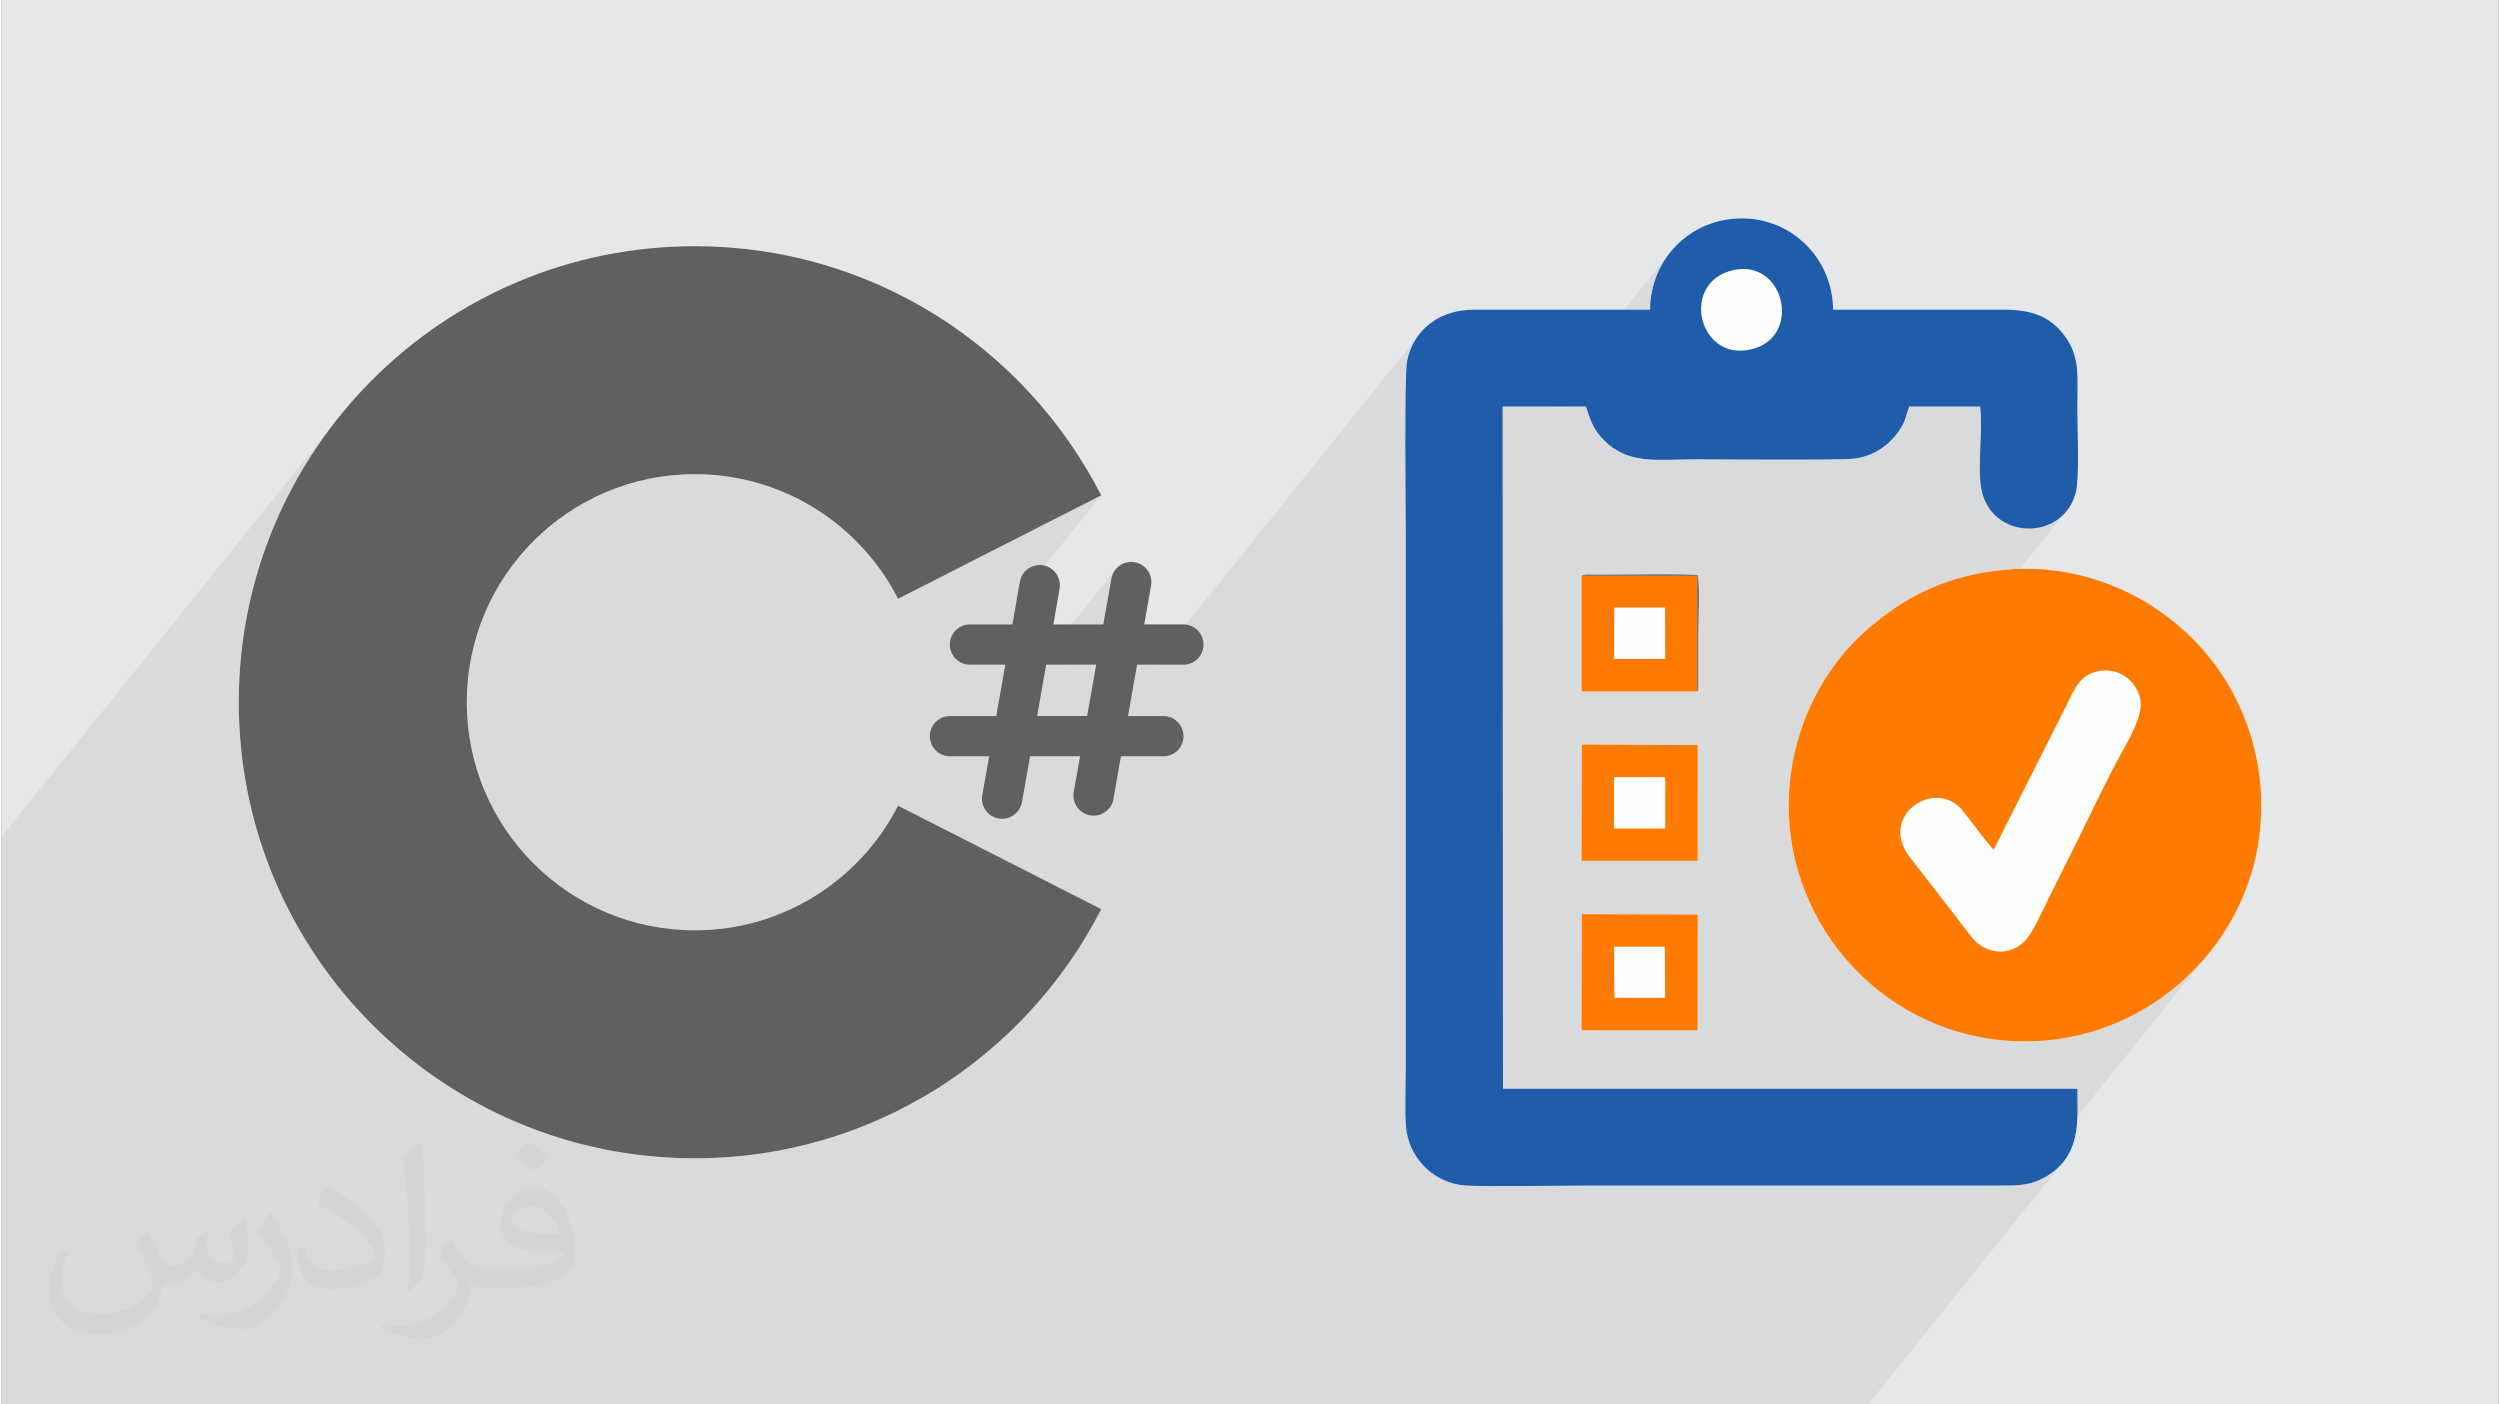 <?xml version="1.0" encoding="UTF-8"?>
<!DOCTYPE svg PUBLIC "-//W3C//DTD SVG 1.0//EN" "http://www.w3.org/TR/2001/REC-SVG-20010904/DTD/svg10.dtd">
<!-- Creator: CorelDRAW 2017 -->
<svg xmlns="http://www.w3.org/2000/svg" xml:space="preserve" width="356px" height="200px" version="1.0" shape-rendering="geometricPrecision" text-rendering="geometricPrecision" image-rendering="optimizeQuality" fill-rule="evenodd" clip-rule="evenodd"
viewBox="0 0 35600 20025"
 xmlns:xlink="http://www.w3.org/1999/xlink">
 <rect x="0" y="0" width="35600" height="20025" fill="#808080" stroke="none"/>
 <g id="Layer_x0020_1">
  <g id="_1436480495856">
   <path fill="#E6E7E8" d="M0 0l35600 0 0 20025 -35600 0 0 -20025z"/>
   <path fill="#373435" fill-opacity="0.078" d="M27200 5796l-543 676 -26 12 -106 34 -112 21 -54 5 -86 3 -114 3 -137 1 -156 2 -170 0 -182 1 -187 -1 -189 0 -186 -1 -180 0 -168 -1 -153 -1 -133 -1 -109 0 -81 0 -184 3 -109 2 1481 -1841 -145 167 -233 103 -135 17 -123 -10 -109 -34 -96 -55 -81 -72 -65 -85 -50 -97 -32 -103 -15 -108 4 -108 23 -105 43 -100 65 -90 -1659 2061 -12 -20 -27 -59 -26 -64 -26 -73 -27 -82 -198 0 1112 -1381 7 -134 20 -131 33 -125 44 -120 55 -114 65 -108 75 -100 -1781 2213 -620 0 -1381 1717 -1 -51 -1 -140 -1 -164 -1 -183 -1 -197 -1 -207 -1 -210 0 -209 1 -203 2 -191 2 -176 4 -154 4 -127 6 -96 7 -60 50 -165 74 -146 97 -125 -3837 4768 -234 0 -1050 1306 -124 0 462 -574 0 0 129 -732 -361 0 462 -574 116 -654 15 -56 26 -50 35 -43 -2160 2683 -20 0 462 -574 129 -732 -361 0 462 -574 60 -341 1207 -1499 -2897 1475 -108 -194 -120 -185 -131 -177 -143 -167 -154 -156 -164 -147 -174 -135 -183 -123 -191 -111 -199 -98 -207 -84 -213 -70 -220 -56 -225 -41 -231 -24 -235 -9 -332 17 -323 49 -311 80 -299 110 -284 137 -268 162 -251 188 -231 209 -209 231 -3555 4417 -45 -113 -102 -302 -88 -308 -72 -315 -57 -320 -42 -326 -25 -330 -8 -335 8 -334 25 -330 42 -326 57 -320 72 -315 88 -308 102 -302 117 -296 130 -288 144 -280 156 -272 169 -264 182 -255 -4674 5808 0 8095 26612 0 2817 -3502 -120 136 -166 120 -85 44 -83 32 -83 23 -79 13 2577 -3202 -224 233 -245 210 -263 186 -279 161 -294 134 -306 105 -316 75 -325 43 -361 11 -350 -25 -338 -60 -262 -74 1050 -1304 -50 54 -93 67 -98 42 -100 19 -99 -3 -95 -22 -90 -40 -80 -55 -69 -69 -28 -35 -29 -35 -28 -36 -29 -37 -28 -37 -28 -36 -27 -37 -26 -35 -28 -37 -27 -35 -27 -34 -27 -34 -19 -25 651 -810 1030 -2041 45 -91 42 -87 45 -81 49 -72 -2204 2740 -194 -250 -122 -221 -19 -204 63 -178 -1215 1510 -74 -130 -134 -294 -105 -307 -66 -279 3928 -4881 -76 91 -87 74 -98 56 -104 40 -110 22 -111 5 -111 -11 -107 -29 -103 -45 -93 -62 -84 -78 -70 -95 -54 -112 -36 -128 -16 -129 -7 -143 2 -152 5 -158 6 -158 4 -155 -1 -148 -11 -137 -1010 0z"/>
   <g>
    <path fill="#FEFEFE" d="M23504 4415l-2514 0c-463,0 -853,263 -950,730 -43,211 -19,2197 -19,2504l0 7574c0,260 -17,588 3,839 36,447 396,806 839,840 265,19 1330,2 1680,2l5876 0c300,0 494,9 724,-125 511,-299 455,-781 453,-1256l-8189 0 -5 -9727 1188 0c74,233 121,345 263,486 350,348 774,267 1275,267 347,0 2089,15 2285,-10 309,-38 547,-226 684,-467 56,-98 65,-185 103,-276l1010 0c43,345 -43,857 18,1180 138,726 1167,755 1348,39 52,-204 20,-948 20,-1207 0,-438 46,-725 -191,-1033 -184,-239 -419,-360 -858,-360 -811,1 -1622,0 -2433,0 -8,-720 -574,-1298 -1297,-1301 -732,-3 -1308,574 -1313,1301zm5072 3707c-824,72 -1463,384 -2031,903 -731,667 -1140,1700 -1053,2740 146,1759 1693,3230 3646,3071 1750,-143 3234,-1703 3068,-3642 -58,-675 -318,-1306 -711,-1801 -689,-867 -1782,-1371 -2919,-1271zm-6049 6569l1655 -1 2 -1651 -1653 -6 -4 1658zm0 -2418l1656 0 1 -1651 -1653 -7 -4 1658zm1649 -2414c11,-17 10,0 15,-33l1 -784c0,-178 23,-701 -8,-840 -111,-24 -1169,-8 -1449,-8 -58,0 -162,-13 -208,16l0 1649 1649 0zm-11394 1628c-538,1054 -1633,1777 -2898,1777 -1795,0 -3251,-1456 -3251,-3252 0,-1795 1456,-3251 3251,-3251 1265,0 2360,723 2898,1777l2897 -1475c-1076,-2108 -3266,-3553 -5795,-3553 -3591,0 -6502,2911 -6502,6502 0,3592 2911,6503 6502,6503 2529,0 4719,-1445 5795,-3553l-2897 -1475z"/>
    <path fill="#606062" fill-rule="nonzero" d="M12782 11487c-538,1054 -1633,1777 -2898,1777 -1795,0 -3251,-1456 -3251,-3252 0,-1795 1456,-3251 3251,-3251 1265,0 2360,723 2898,1777l2897 -1475c-1076,-2108 -3266,-3553 -5795,-3553 -3591,0 -6502,2911 -6502,6502 0,3592 2911,6503 6502,6503 2529,0 4719,-1445 5795,-3553l-2897 -1475z"/>
    <path fill="#606062" fill-rule="nonzero" d="M16850 9477c159,0 287,-128 287,-287 0,-159 -128,-287 -287,-287l-558 0 97 -554c28,-156 -76,-305 -233,-333 -156,-27 -305,77 -332,233l-116 654 -712 0 89 -509c28,-156 -77,-305 -233,-333 -156,-28 -305,77 -333,233l-107 609 -605 0c-158,0 -287,128 -287,287 0,159 129,287 287,287l504 0 -129 732 -660 0c-158,0 -287,128 -287,287 0,158 129,287 287,287l559 0 -98 554c-28,156 77,305 233,333 17,3 34,4 50,4 137,0 258,-98 283,-237l115 -654 713 0 -90 509c-28,156 77,305 233,333 17,3 34,4 50,4 137,0 258,-98 283,-237l107 -609 605 0c159,0 287,-129 287,-287 0,-159 -128,-287 -287,-287l-504 0 129 -732 660 0zm-1372 732l0 0 -713 0 129 -732 713 0 -129 732z"/>
    <path fill="#1F5CA9" d="M24693 3851c734,-162 988,965 245,1132 -750,169 -1011,-963 -245,-1132zm-1189 564l-2514 0c-463,0 -853,263 -950,730 -43,211 -19,2197 -19,2504l0 7574c0,260 -17,588 3,839 36,447 396,806 839,840 265,19 1330,2 1680,2l5876 0c300,0 494,9 724,-125 511,-299 455,-781 453,-1256l-8189 0 -5 -9727 1188 0c74,233 121,345 263,486 350,348 774,267 1275,267 347,0 2089,15 2285,-10 309,-38 547,-226 684,-467 56,-98 65,-185 103,-276l1010 0c43,345 -43,857 18,1180 138,726 1167,755 1348,39 52,-204 20,-948 20,-1207 0,-438 46,-725 -191,-1033 -184,-239 -419,-360 -858,-360 -811,1 -1622,0 -2433,0 -8,-720 -574,-1298 -1297,-1301 -732,-3 -1308,574 -1313,1301z"/>
    <path fill="#FF7B00" d="M29433 10073c124,-248 193,-466 499,-509 295,-42 540,185 566,441 23,227 -183,564 -279,741 -238,438 -456,909 -679,1355 -114,228 -226,452 -341,683 -89,176 -244,539 -372,654 -240,215 -558,139 -724,-61 -75,-91 -154,-194 -223,-288 -73,-99 -144,-182 -217,-280l-447 -577c-480,-599 356,-1151 742,-678 95,116 376,499 445,560l1030 -2041zm-857 -1951c-824,72 -1463,384 -2031,903 -731,667 -1140,1700 -1053,2740 146,1759 1693,3230 3646,3071 1750,-143 3234,-1703 3068,-3642 -58,-675 -318,-1306 -711,-1801 -689,-867 -1782,-1371 -2919,-1271z"/>
    <path fill="#FF7B00" d="M22992 13498l722 0 5 728 -724 0 -3 -728zm-465 1193l1655 -1 2 -1651 -1653 -6 -4 1658z"/>
    <path fill="#FF7B00" d="M22991 11140l3 -60 720 0 7 60 -1 672 -729 1 0 -673zm-464 1133l1656 0 1 -1651 -1653 -7 -4 1658z"/>
    <path fill="#FF7B00" d="M22995 8662l724 0 1 733 -729 0 4 -733zm1181 1197l0 -1633 0 -16 -1649 0 0 1649 1649 0z"/>
    <path fill="#606062" d="M24176 9859c11,-17 10,0 15,-33l1 -784c0,-178 23,-701 -8,-840 -111,-24 -1169,-8 -1449,-8 -58,0 -162,-13 -208,16l1649 0 0 16 0 1633z"/>
   </g>
   <path fill="#373435" fill-opacity="0.031" d="M2082 17547c68,103 112,202 155,312 32,64 49,183 199,183 44,0 107,-14 163,-45 63,-33 112,-83 136,-159l60 -202 146 -72 10 10c-20,76 -25,149 -25,206 0,169 146,233 263,233 68,0 128,-33 128,-95 0,-80 -34,-216 -77,-338 67,-68 135,-136 213,-192l12 7c34,144 53,286 53,381 0,93 -41,196 -75,264 -70,132 -194,237 -344,237 -114,0 -240,-57 -328,-163l-5 0c-82,101 -208,194 -412,194l-63 0c-10,134 -39,229 -83,314 -121,237 -480,404 -817,404 -471,0 -706,-272 -706,-633 0,-223 72,-431 184,-578l92 37c-70,134 -116,262 -116,386 0,338 274,499 592,499 293,0 657,-187 723,-404 -24,-237 -114,-349 -250,-565 41,-72 95,-145 160,-221l12 0zm5421 -1274c99,62 196,136 291,220 -53,75 -119,143 -201,202 -95,-76 -190,-142 -287,-212 66,-74 131,-146 197,-210zm51 926c-160,0 -291,105 -291,183 0,167 320,219 703,217 -48,-196 -216,-400 -412,-400zm-359 895c208,0 390,-7 529,-42 155,-39 286,-117 286,-171 0,-14 0,-31 -5,-45 -87,8 -187,8 -274,8 -281,0 -497,-64 -582,-223 -22,-43 -37,-92 -37,-148 0,-153 66,-303 182,-406 97,-85 204,-139 313,-139 197,0 355,159 464,409 60,136 102,293 102,491 0,132 -37,243 -119,325 -153,149 -435,205 -866,205l-197 0 0 0 -51 0c-107,0 -184,-19 -245,-66l-10 0c3,24 5,49 5,72 0,97 -31,221 -97,319 -192,287 -400,411 -580,411 -182,0 -405,-70 -606,-161l36 -70c66,27 155,45 279,45 325,0 752,-313 806,-618 -13,-25 -34,-58 -66,-93 -95,-114 -155,-208 -211,-307 49,-95 92,-172 133,-240l17 -2c139,283 265,446 546,446l44 0 0 0 204 0zm-1408 299c24,-130 27,-277 27,-413l0 -202c0,-377 -49,-926 -88,-1283 68,-74 163,-160 238,-218l22 6c51,449 63,971 63,1452 0,126 -5,249 -17,340 -7,114 -73,200 -214,332l-31 -14zm-1449 -596c7,177 94,317 398,317 189,0 349,-49 526,-134 32,-14 49,-33 49,-49 0,-112 -85,-258 -228,-392 -138,-126 -323,-237 -495,-311 -58,-25 -78,-52 -78,-77 0,-51 68,-159 124,-235l19 -2c197,103 418,256 580,427 148,157 240,315 240,489 0,128 -38,249 -101,361 -216,109 -447,191 -675,191 -277,0 -466,-129 -466,-435 0,-33 0,-84 12,-150l95 0zm-501 -503l173 278c63,103 121,214 121,392l0 227c0,183 -117,379 -306,573 -148,132 -279,188 -400,188 -180,0 -386,-56 -624,-159l27 -70c75,20 163,37 269,37 342,-2 692,-252 852,-557 19,-35 27,-68 27,-91 0,-35 -20,-74 -34,-109 -88,-165 -185,-316 -291,-454 55,-88 111,-173 172,-258l14 3z"/>
  </g>
 </g>
</svg>
